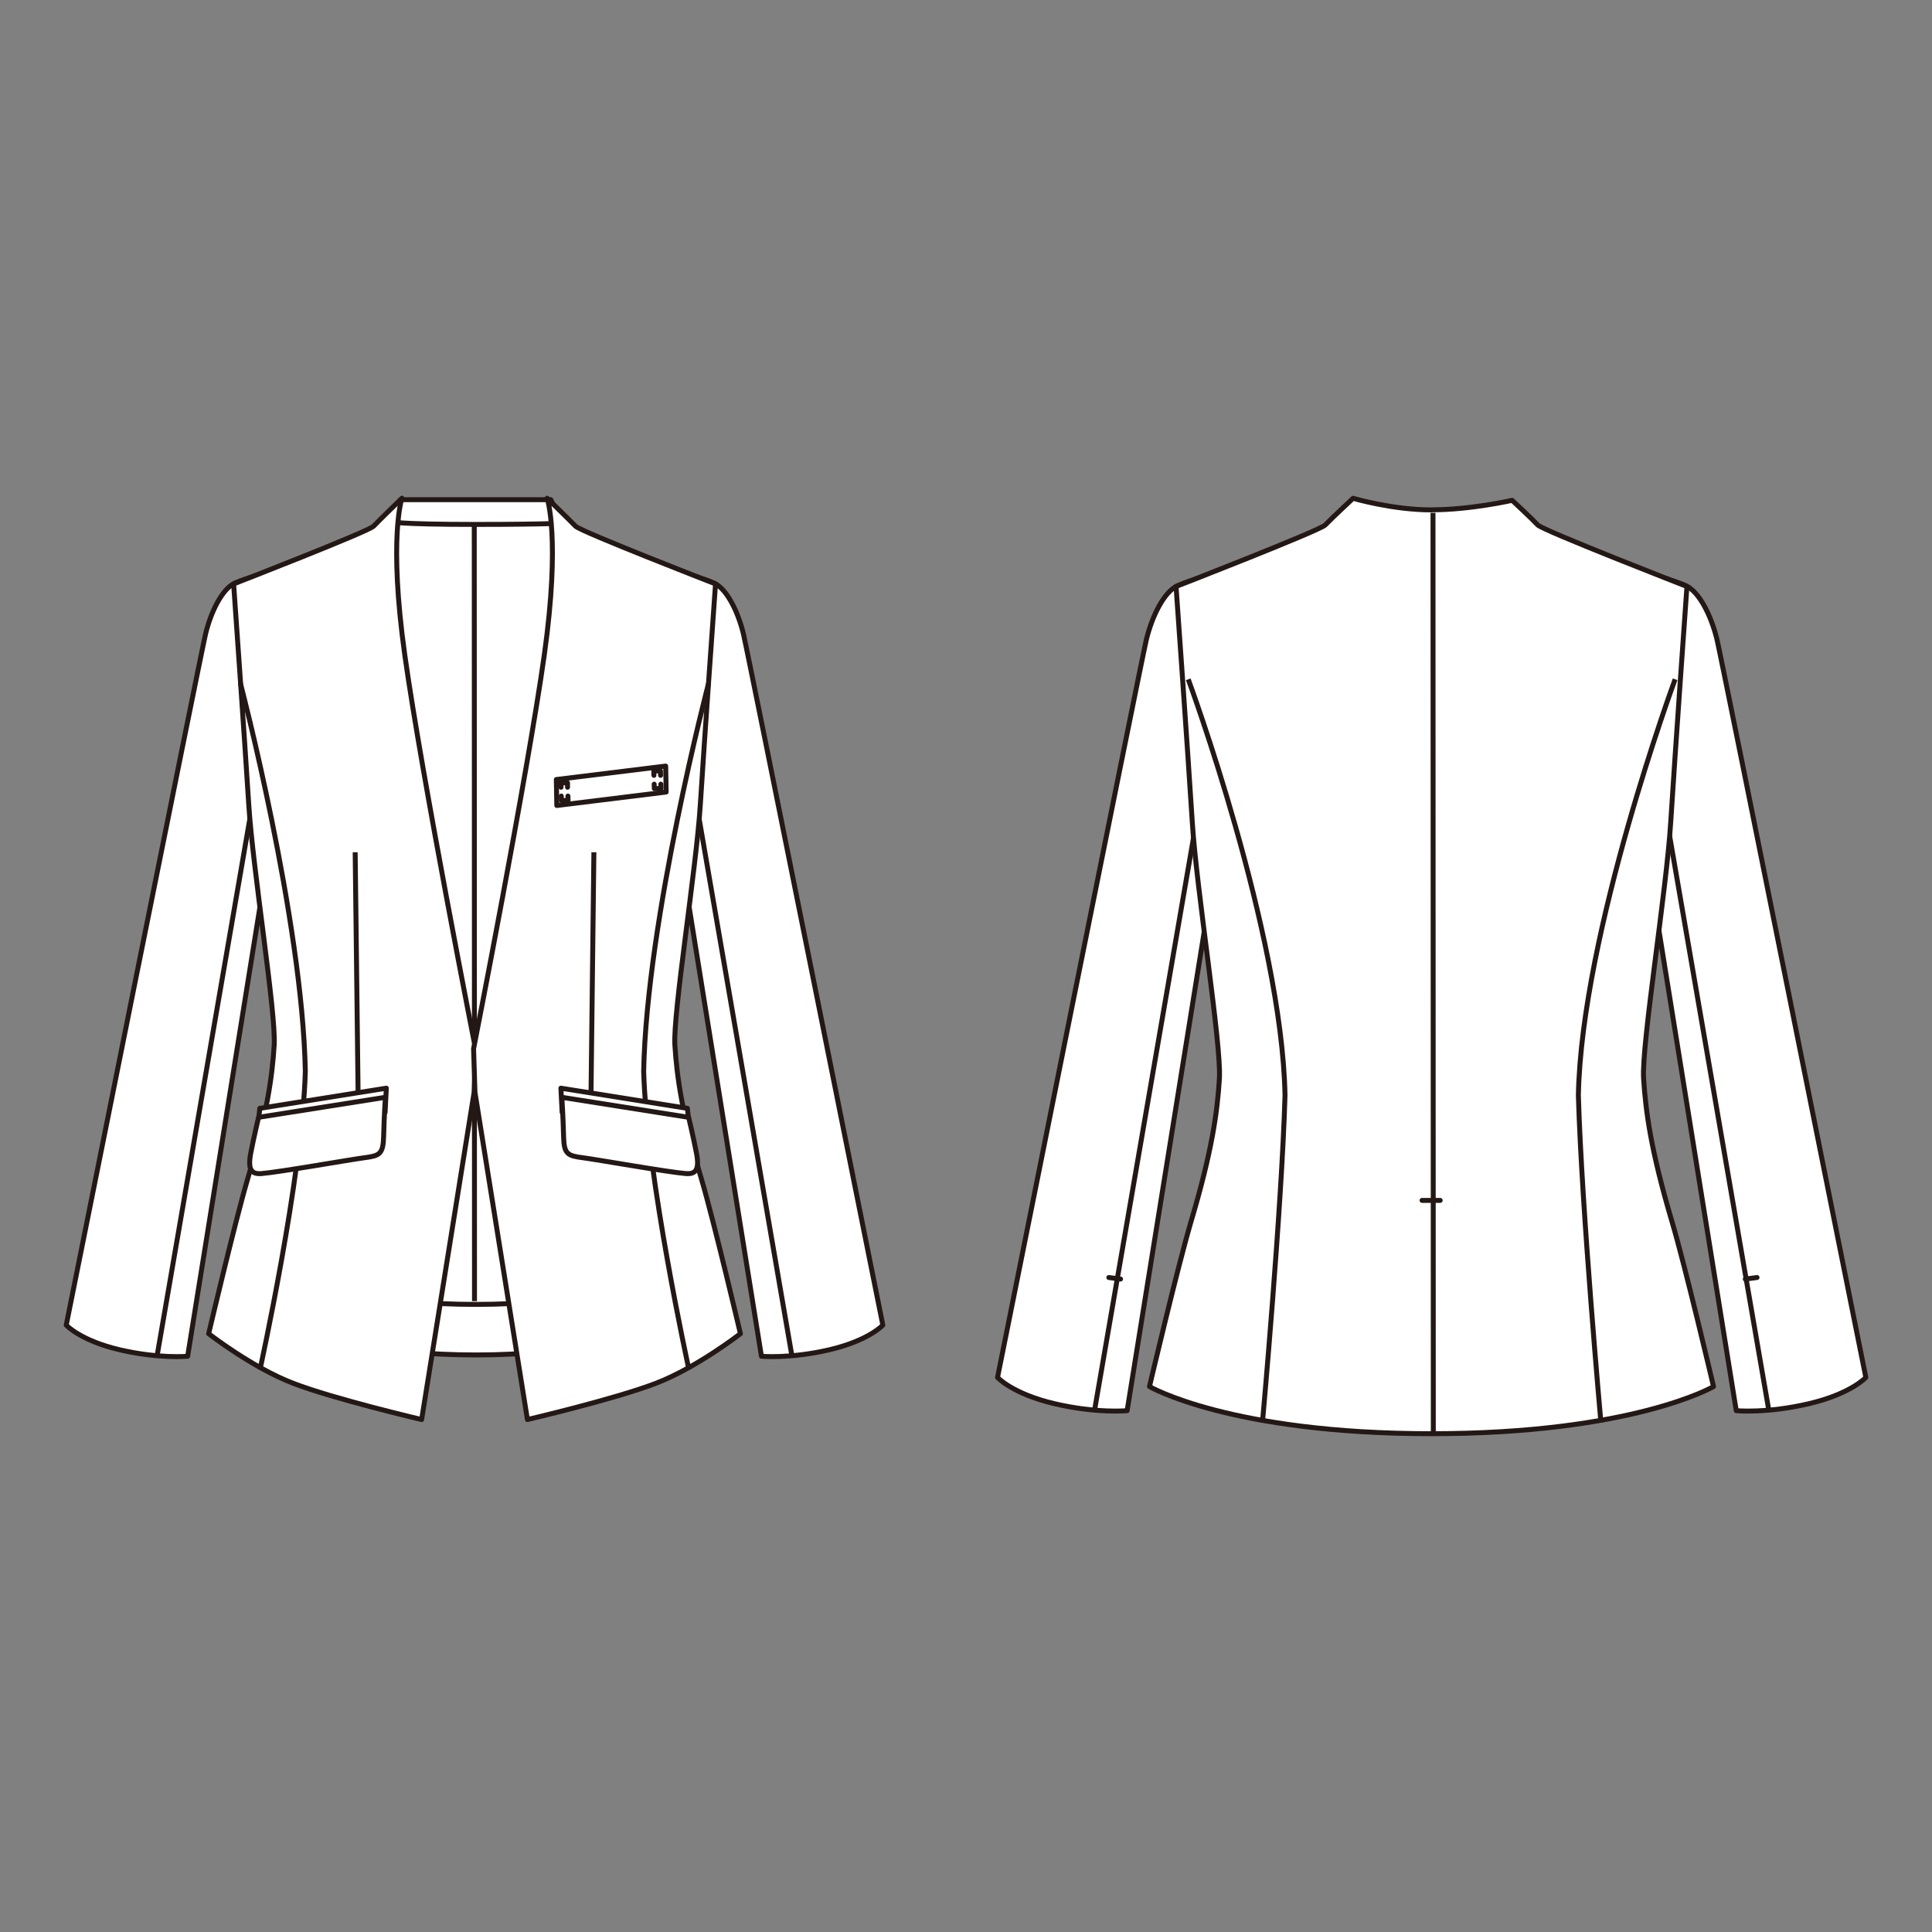 <?xml version="1.0" encoding="UTF-8"?>
<svg id="_レイヤー_1" xmlns="http://www.w3.org/2000/svg" version="1.1" viewBox="0 0 250 250">
  <rect x="0" y="0" width="250" height="250" fill="#808080" stroke="none"/>
  <!-- Generator: Adobe Illustrator 30.0.0, SVG Export Plug-In . SVG Version: 2.1.1 Build 123)  -->
  <defs>
    <style>
      .st0 {
        fill: #fff;
      }

      .st1, .st2, .st3 {
        fill: none;
      }

      .st2 {
        stroke-miterlimit: 10;
      }

      .st2, .st3 {
        stroke: #231815;
        stroke-width: .64px;
      }

      .st3 {
        stroke-linecap: round;
        stroke-linejoin: round;
      }
    </style>
  </defs>
  <polygon class="st0" points="75.36 73.08 48.78 72.35 51.87 64.66 71.27 64.66 75.36 73.08"/>
  <polygon class="st3" points="75.36 73.08 48.78 72.35 51.87 64.66 71.27 64.66 75.36 73.08"/>
  <path class="st0" d="M50.52,67.5s.85.36,11.01.36,12.29-.22,12.29-.22l11.52,22.2-2.62,83s-8.67,2.49-21.11,2.49-21.42-2.39-21.42-2.39l-.03-85.67,10.37-19.78Z"/>
  <path class="st3" d="M50.52,67.5s.85.36,11.01.36,12.29-.22,12.29-.22l11.52,22.2-2.62,83s-8.67,2.49-21.11,2.49-21.42-2.39-21.42-2.39l-.03-85.67,10.37-19.78Z"/>
  <path class="st0" d="M82.71,166.3s-8.67,2.49-21.11,2.49-21.42-2.39-21.42-2.39"/>
  <path class="st3" d="M82.71,166.3s-8.67,2.49-21.11,2.49-21.42-2.39-21.42-2.39"/>
  <line class="st2" x1="61.37" y1="67.63" x2="61.4" y2="168.37"/>
  <path class="st0" d="M33.27,74.42c-1.42.5-1.84.57-2.87,1.03-1.62.72-3.09,3.66-3.79,6.54-.61,2.53-18.04,89.48-18.04,89.48,0,0,1.8,1.99,6.91,3.19,5.12,1.19,8.8.84,8.8.84l9.68-60.15,10.62-31.18-11.3-9.75Z"/>
  <path class="st3" d="M33.27,74.42c-1.42.5-1.84.57-2.87,1.03-1.62.72-3.09,3.66-3.79,6.54-.61,2.53-18.04,89.48-18.04,89.48,0,0,1.8,1.99,6.91,3.19,5.12,1.19,8.8.84,8.8.84l9.68-60.15,10.62-31.18-11.3-9.75Z"/>
  <line class="st2" x1="32.45" y1="105.26" x2="20.31" y2="175.54"/>
  <path class="st0" d="M48.34,68.09c.63-.67,3.67-3.62,3.67-3.62,0,0-1.76,5.09.37,20.29,2.2,15.72,9.15,50.95,9.15,50.95l-.18,5.64-6.79,42.34s-11.32-2.65-16.62-4.69c-5.3-2.03-10.94-6.42-10.94-6.42,0,0,3.43-14.57,5.05-20.04,2.54-8.54,3.17-13.22,3.43-17.3.26-4.09-2.77-22.76-3.29-31.1-.52-8.34-1.96-28.58-1.96-28.58,0,0,17.47-6.79,18.09-7.46"/>
  <path class="st3" d="M48.34,68.09c.63-.67,3.67-3.62,3.67-3.62,0,0-1.76,5.09.37,20.29,2.2,15.72,9.15,50.95,9.15,50.95l-.18,5.64-6.79,42.34s-11.32-2.65-16.62-4.69c-5.3-2.03-10.94-6.42-10.94-6.42,0,0,3.43-14.57,5.05-20.04,2.54-8.54,3.17-13.22,3.43-17.3.26-4.09-2.77-22.76-3.29-31.1-.52-8.34-1.96-28.58-1.96-28.58,0,0,17.47-6.79,18.09-7.46Z"/>
  <path class="st2" d="M45.96,110.28l.39,32.17M31.1,88.38s8.02,30.5,8.41,50.24c-.39,13.69-5.87,38.61-5.87,38.61"/>
  <polygon class="st0" points="49.83 143.94 33.29 146.48 33.62 143.42 49.99 140.81 49.83 143.94"/>
  <polygon class="st3" points="49.83 143.94 33.29 146.48 33.62 143.42 49.99 140.81 49.83 143.94"/>
  <path class="st0" d="M47.15,149.81c-1.96.26-11.11,1.88-13.33,2.05-1.23.09-1.79-.43-1.38-2.61.42-2.17,1.02-4.67,1.02-4.67l16.41-2.59s-.16,2.3-.23,5.12c-.06,2.25-.56,2.45-2.49,2.7"/>
  <path class="st3" d="M47.15,149.81c-1.96.26-11.11,1.88-13.33,2.05-1.23.09-1.79-.43-1.38-2.61.42-2.17,1.02-4.67,1.02-4.67l16.41-2.59s-.16,2.3-.23,5.12c-.06,2.25-.56,2.45-2.49,2.7Z"/>
  <path class="st0" d="M89.53,74.42c1.42.5,1.84.57,2.87,1.03,1.62.72,3.09,3.66,3.79,6.54.61,2.53,18.05,89.48,18.05,89.48,0,0-1.8,1.99-6.92,3.19-5.12,1.19-8.79.84-8.79.84l-9.68-60.15-10.62-31.18,11.3-9.75Z"/>
  <path class="st3" d="M89.53,74.42c1.42.5,1.84.57,2.87,1.03,1.62.72,3.09,3.66,3.79,6.54.61,2.53,18.05,89.48,18.05,89.48,0,0-1.8,1.99-6.92,3.19-5.12,1.19-8.79.84-8.79.84l-9.68-60.15-10.62-31.18,11.3-9.75Z"/>
  <line class="st2" x1="90.35" y1="105.26" x2="102.49" y2="175.54"/>
  <path class="st0" d="M74.47,68.09c-.63-.67-3.67-3.62-3.67-3.62,0,0,1.76,5.09-.37,20.29-2.21,15.72-9.15,50.95-9.15,50.95l.18,5.64,6.79,42.34s11.32-2.65,16.62-4.69c5.3-2.03,10.94-6.42,10.94-6.42,0,0-3.43-14.57-5.05-20.04-2.54-8.54-3.17-13.22-3.43-17.3-.26-4.09,2.76-22.76,3.29-31.1.52-8.34,1.97-28.58,1.97-28.58,0,0-17.47-6.79-18.1-7.46"/>
  <path class="st3" d="M74.47,68.09c-.63-.67-3.67-3.62-3.67-3.62,0,0,1.76,5.09-.37,20.29-2.21,15.72-9.15,50.95-9.15,50.95l.18,5.64,6.79,42.34s11.32-2.65,16.62-4.69c5.3-2.03,10.94-6.42,10.94-6.42,0,0-3.43-14.57-5.05-20.04-2.54-8.54-3.17-13.22-3.43-17.3-.26-4.09,2.76-22.76,3.29-31.1.52-8.34,1.97-28.58,1.97-28.58,0,0-17.47-6.79-18.1-7.46Z"/>
  <path class="st2" d="M76.85,110.28l-.39,32.64M91.7,88.38s-8.02,30.5-8.41,50.24c.39,13.69,5.86,38.61,5.86,38.61"/>
  <polygon class="st0" points="86.2 102.49 72.05 104.23 71.99 100.87 86.14 99.13 86.2 102.49"/>
  <polygon class="st3" points="86.2 102.49 72.05 104.23 71.99 100.87 86.14 99.13 86.2 102.49"/>
  <path class="st3" d="M73.49,103.01l.02.57h-.86l-.02-.57M72.6,101.87l-.02-.57h.86v.57"/>
  <path class="st3" d="M85.51,101.47l.02.57h-.86l-.02-.57M84.62,100.33l-.02-.57h.86l.02.57"/>
  <polygon class="st0" points="72.74 143.94 89.28 146.48 88.95 143.42 72.58 140.81 72.74 143.94"/>
  <polygon class="st3" points="72.74 143.94 89.28 146.48 88.95 143.42 72.58 140.81 72.74 143.94"/>
  <path class="st0" d="M75.42,149.81c1.96.26,11.11,1.88,13.33,2.05,1.23.09,1.79-.43,1.38-2.61-.42-2.17-1.02-4.67-1.02-4.67l-16.41-2.59s.16,2.3.23,5.12c.05,2.25.56,2.45,2.48,2.7"/>
  <path class="st3" d="M75.42,149.81c1.96.26,11.11,1.88,13.33,2.05,1.23.09,1.79-.43,1.38-2.61-.42-2.17-1.02-4.67-1.02-4.67l-16.41-2.59s.16,2.3.23,5.12c.05,2.25.56,2.45,2.48,2.7Z"/>
  <rect class="st1" x="5" y="60.9" width="112.8" height="126.36"/>
  <rect class="st1" x="5" y="60.9" width="112.8" height="126.36"/>
  <path class="st0" d="M155.46,74.68c-1.52.54-1.96.61-3.07,1.1-1.74.77-3.3,3.9-4.05,6.98-.65,2.7-19.26,95.48-19.26,95.48,0,0,1.92,2.12,7.38,3.4,5.47,1.28,9.39.9,9.39.9l10.33-64.18,11.33-33.27-12.06-10.41Z"/>
  <path class="st3" d="M155.46,74.68c-1.52.54-1.96.61-3.07,1.1-1.74.77-3.3,3.9-4.05,6.98-.65,2.7-19.26,95.48-19.26,95.48,0,0,1.92,2.12,7.38,3.4,5.47,1.28,9.39.9,9.39.9l10.33-64.18,11.33-33.27-12.06-10.41Z"/>
  <line class="st2" x1="154.58" y1="107.59" x2="141.62" y2="182.58"/>
  <path class="st0" d="M215.07,74.68c1.52.54,1.96.61,3.07,1.1,1.73.77,3.3,3.9,4.04,6.98.65,2.7,19.26,95.48,19.26,95.48,0,0-1.92,2.12-7.38,3.4-5.47,1.28-9.39.9-9.39.9l-10.33-64.18-11.33-33.27,12.06-10.41Z"/>
  <path class="st3" d="M215.07,74.68c1.52.54,1.96.61,3.07,1.1,1.73.77,3.3,3.9,4.04,6.98.65,2.7,19.26,95.48,19.26,95.48,0,0-1.92,2.12-7.38,3.4-5.47,1.28-9.39.9-9.39.9l-10.33-64.18-11.33-33.27,12.06-10.41Z"/>
  <line class="st2" x1="215.95" y1="107.59" x2="228.9" y2="182.58"/>
  <path class="st0" d="M185.26,65.97c5.04,0,10.41-1.23,10.41-1.23,0,0,2.65,2.47,3.31,3.19.67.71,19.31,7.96,19.31,7.96,0,0-1.54,21.59-2.1,30.49-.55,8.9-3.79,28.83-3.51,33.19.28,4.35.96,9.35,3.66,18.46,1.74,5.84,5.39,21.39,5.39,21.39,0,0-10.43,6.1-36.49,6.1s-36.5-6.1-36.5-6.1c0,0,3.66-15.55,5.39-21.39,2.71-9.11,3.39-14.11,3.66-18.46.28-4.36-2.95-24.29-3.51-33.19-.56-8.9-2.1-30.49-2.1-30.49,0,0,18.65-7.25,19.31-7.96.67-.72,3.6-3.45,3.6-3.45,0,0,5.09,1.5,10.13,1.5"/>
  <path class="st3" d="M185.26,65.97c5.04,0,10.41-1.23,10.41-1.23,0,0,2.65,2.47,3.31,3.19.67.71,19.31,7.96,19.31,7.96,0,0-1.54,21.59-2.1,30.49-.55,8.9-3.79,28.83-3.51,33.19.28,4.35.96,9.35,3.66,18.46,1.74,5.84,5.39,21.39,5.39,21.39,0,0-10.43,6.1-36.49,6.1s-36.5-6.1-36.5-6.1c0,0,3.66-15.55,5.39-21.39,2.71-9.11,3.39-14.11,3.66-18.46.28-4.36-2.95-24.29-3.51-33.19-.56-8.9-2.1-30.49-2.1-30.49,0,0,18.65-7.25,19.31-7.96.67-.72,3.6-3.45,3.6-3.45,0,0,5.09,1.5,10.13,1.5Z"/>
  <line class="st2" x1="185.43" y1="66.36" x2="185.47" y2="185.74"/>
  <path class="st2" d="M216.76,87.9s-12.1,32.75-12.52,53.83c.42,14.6,2.92,42.35,2.92,42.35M153.76,87.9s12.1,32.75,12.52,53.83c-.42,14.6-2.92,42.35-2.92,42.35"/>
  <path class="st3" d="M184.01,155.33h2.35M145,165.51l-1.52-.2M225.84,165.51l1.52-.2"/>
  <rect class="st1" x="125.52" y="60.91" width="119.48" height="128.19"/>
  <rect class="st1" x="125.52" y="60.91" width="119.48" height="128.19"/>
</svg>